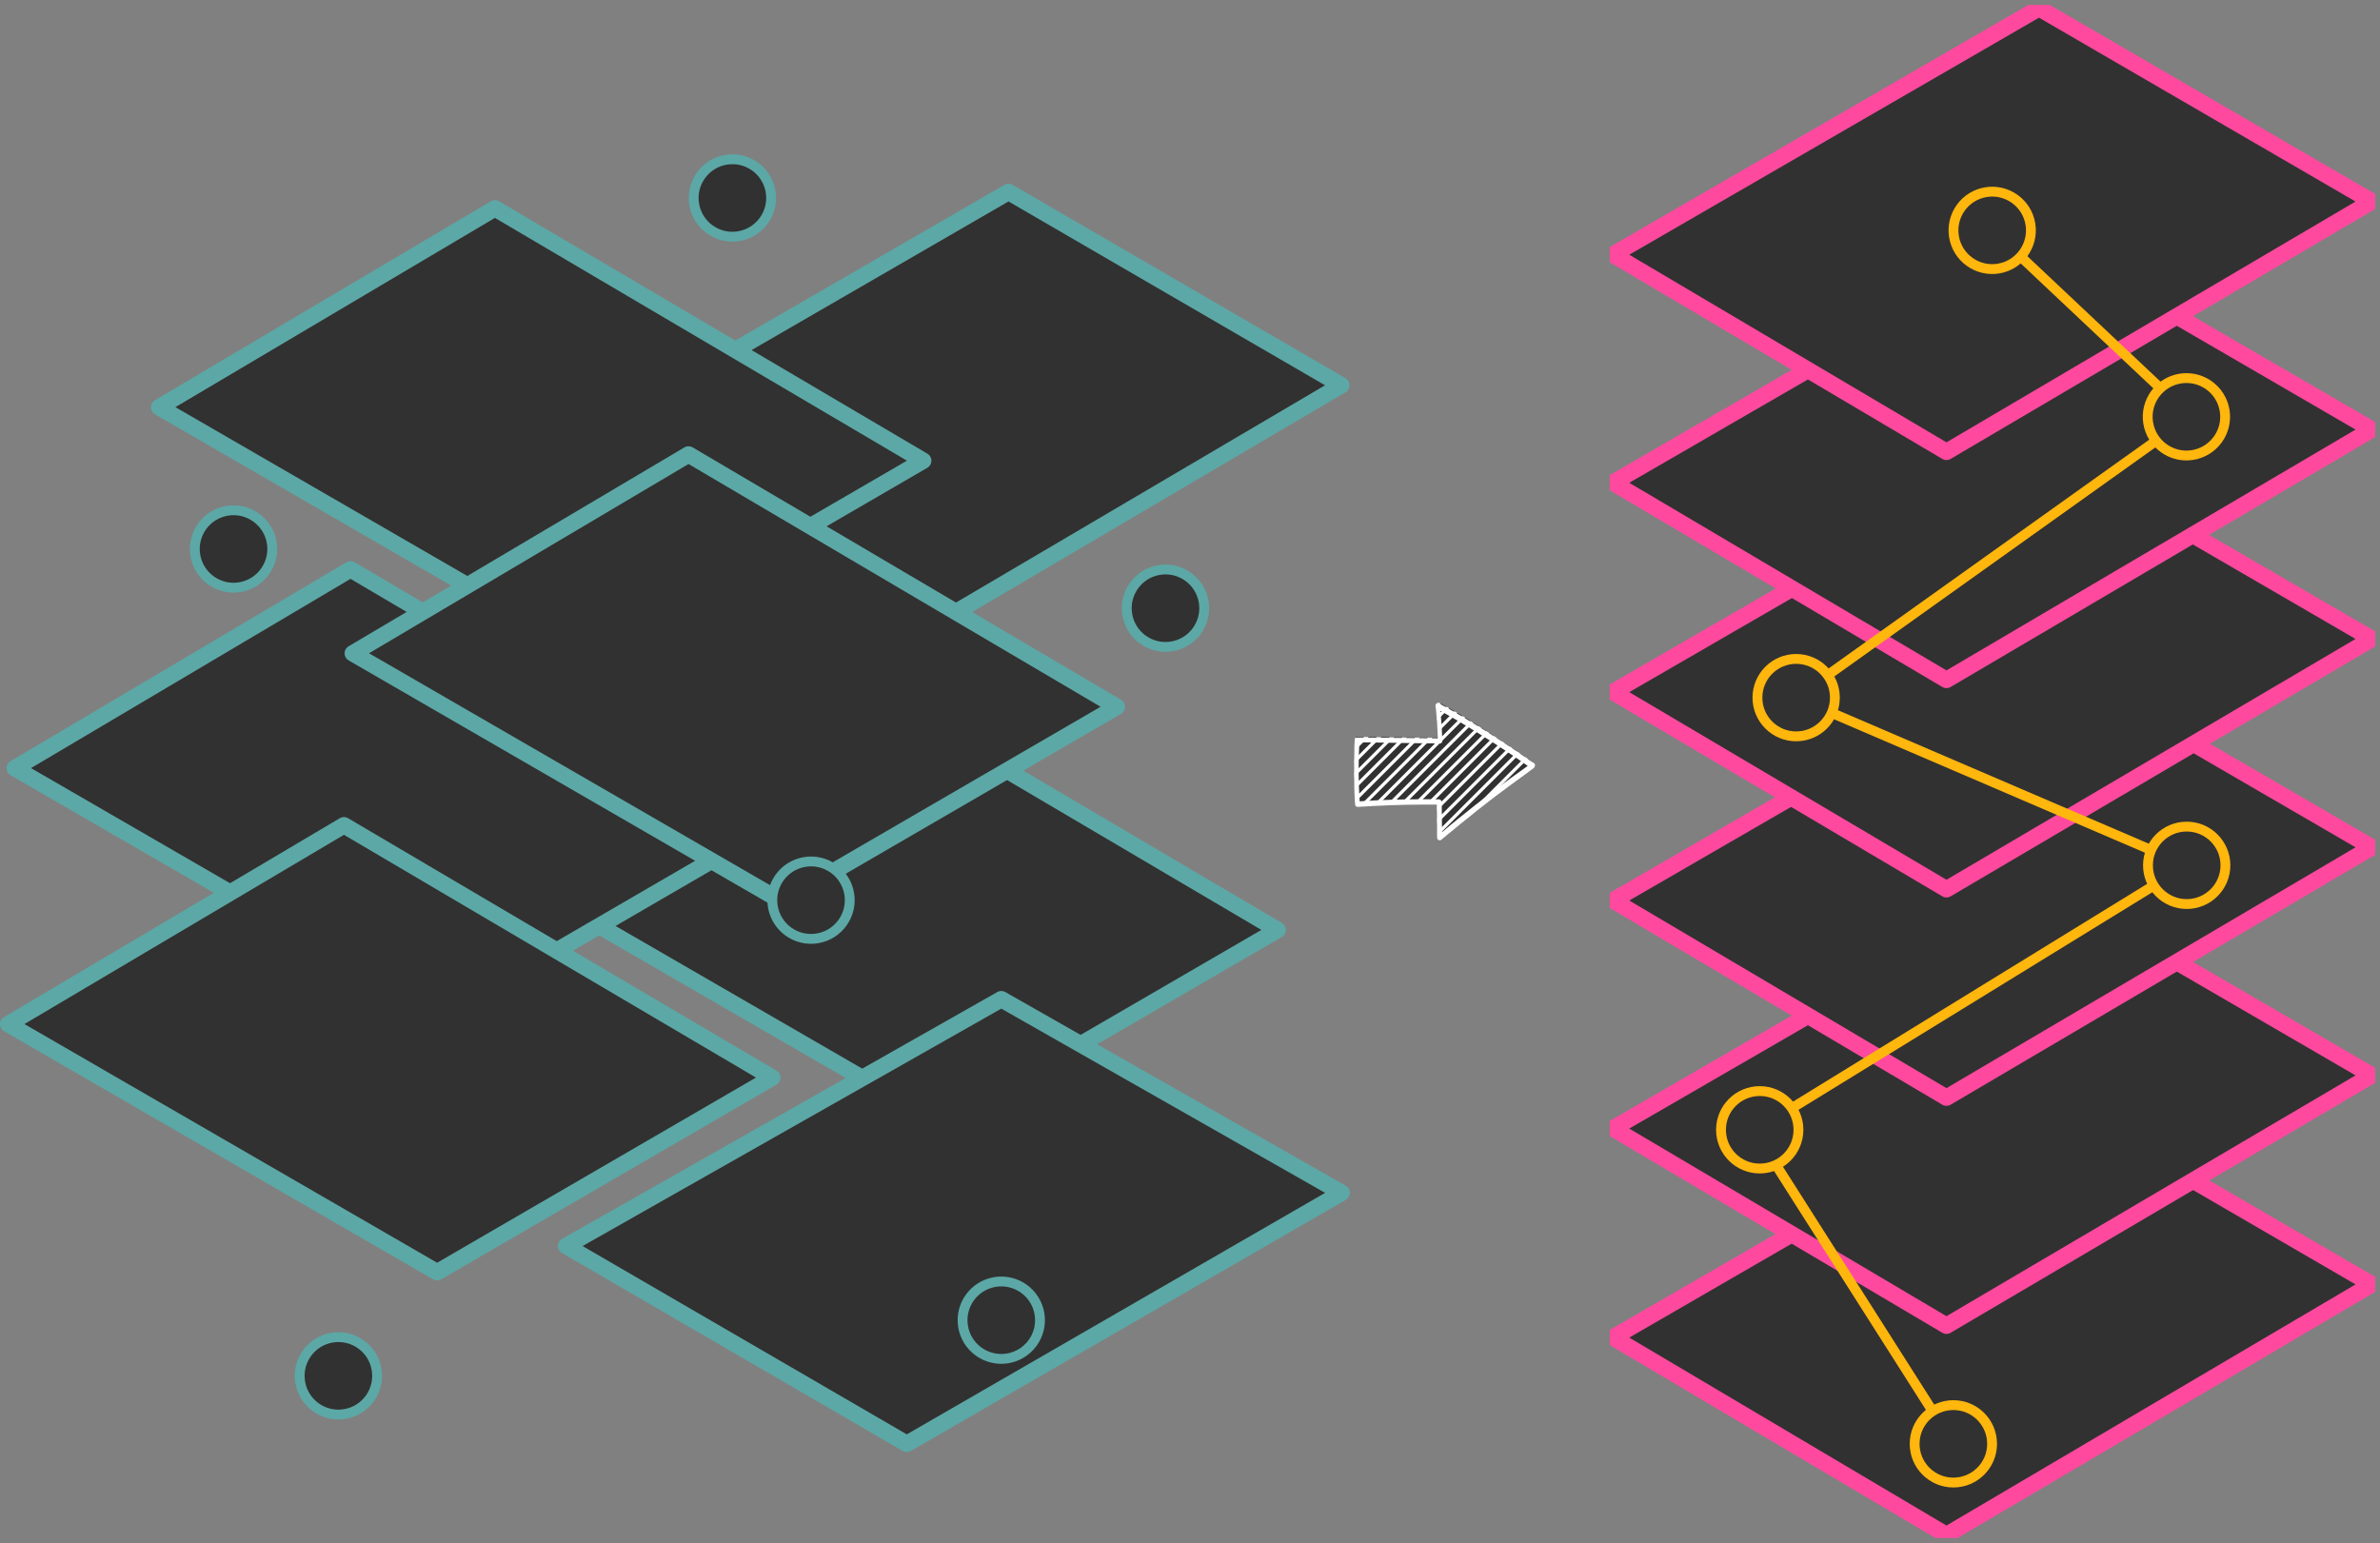 <svg xmlns="http://www.w3.org/2000/svg" xmlns:xlink="http://www.w3.org/1999/xlink" id="Camada_1" x="0px" y="0px" viewBox="0 0 725.2 470.3" style="enable-background:new 0 0 725.2 470.3;" xml:space="preserve"><rect x="0" y="0" width="725.2" height="470.3" fill="#808080" stroke="none"/><style type="text/css">	.st0{fill:#313131;stroke:#5CA8A6;stroke-width:5;stroke-linecap:round;stroke-linejoin:round;stroke-miterlimit:10;}	.st1{fill:#313131;}			.st2{clip-path:url(#SVGID_00000173869510988352700510000001421949777378997936_);fill:none;stroke:#FF499E;stroke-width:5;stroke-linecap:round;stroke-linejoin:round;stroke-miterlimit:10;}			.st3{clip-path:url(#SVGID_00000151511110602597794990000012563919060987964081_);fill:none;stroke:#FF499E;stroke-width:5;stroke-linecap:round;stroke-linejoin:round;stroke-miterlimit:10;}			.st4{clip-path:url(#SVGID_00000039125067909983528340000002013232489908294568_);fill:none;stroke:#FF499E;stroke-width:5;stroke-linecap:round;stroke-linejoin:round;stroke-miterlimit:10;}			.st5{clip-path:url(#SVGID_00000147211824380054036580000012874856740158832534_);fill:none;stroke:#FF499E;stroke-width:5;stroke-linecap:round;stroke-linejoin:round;stroke-miterlimit:10;}			.st6{clip-path:url(#SVGID_00000087371229183741229290000007735428206783453085_);fill:none;stroke:#FF499E;stroke-width:5;stroke-linecap:round;stroke-linejoin:round;stroke-miterlimit:10;}			.st7{clip-path:url(#SVGID_00000137816940110097099560000011956490914444464030_);fill:none;stroke:#FF499E;stroke-width:5;stroke-linecap:round;stroke-linejoin:round;stroke-miterlimit:10;}	.st8{fill:none;stroke:#FFB60D;stroke-width:3;stroke-linecap:round;stroke-linejoin:round;}	.st9{clip-path:url(#SVGID_00000105417016052956459210000002650014472262850702_);fill:#313131;}			.st10{clip-path:url(#SVGID_00000105417016052956459210000002650014472262850702_);fill:none;stroke:#FFB60D;stroke-width:3;stroke-linecap:round;stroke-linejoin:round;}	.st11{clip-path:url(#XMLID_00000090291418270621407440000006319147974680528298_);}	.st12{fill:#FFFFFF;}	.st13{fill:none;stroke:#5CA8A6;stroke-width:3;stroke-linecap:round;stroke-linejoin:round;}</style><polygon class="st0" points="408.7,117.4 279.1,193.7 177.5,133.6 307.3,58.5 "></polygon><polygon class="st1" points="722.7,391.4 593.1,467.8 491.5,407.6 621.3,332.5 "></polygon><g>	<defs>		<rect id="SVGID_1_" x="490.5" y="1.5" width="233.2" height="467.2"></rect>	</defs>	<clipPath id="SVGID_00000055671658447141012560000011958584983652464293_">		<use xlink:href="#SVGID_1_" style="overflow:visible;"></use>	</clipPath>			<polygon style="clip-path:url(#SVGID_00000055671658447141012560000011958584983652464293_);fill:none;stroke:#FF499E;stroke-width:5;stroke-linecap:round;stroke-linejoin:round;stroke-miterlimit:10;" points="  722.7,391.4 593.1,467.8 491.5,407.6 621.3,332.5  "></polygon></g><polygon class="st1" points="722.7,327.7 593.1,404 491.5,343.9 621.3,268.8 "></polygon><g>	<defs>		<rect id="SVGID_00000173873769895629939920000016487604607590262406_" x="490.5" y="1.5" width="233.2" height="467.2"></rect>	</defs>	<clipPath id="SVGID_00000058578124568994335890000012147985943557262987_">		<use xlink:href="#SVGID_00000173873769895629939920000016487604607590262406_" style="overflow:visible;"></use>	</clipPath>			<polygon style="clip-path:url(#SVGID_00000058578124568994335890000012147985943557262987_);fill:none;stroke:#FF499E;stroke-width:5;stroke-linecap:round;stroke-linejoin:round;stroke-miterlimit:10;" points="  722.7,327.7 593.1,404 491.5,343.9 621.3,268.8  "></polygon></g><polygon class="st1" points="722.7,258.2 593.1,334.5 491.5,274.4 621.3,199.3 "></polygon><g>	<defs>		<rect id="SVGID_00000107552707450243435410000007675068165296974006_" x="490.5" y="1.5" width="233.2" height="467.2"></rect>	</defs>	<clipPath id="SVGID_00000071532571826250946720000010602835126085344902_">		<use xlink:href="#SVGID_00000107552707450243435410000007675068165296974006_" style="overflow:visible;"></use>	</clipPath>			<polygon style="clip-path:url(#SVGID_00000071532571826250946720000010602835126085344902_);fill:none;stroke:#FF499E;stroke-width:5;stroke-linecap:round;stroke-linejoin:round;stroke-miterlimit:10;" points="  722.7,258.2 593.1,334.5 491.5,274.4 621.3,199.3  "></polygon></g><polygon class="st1" points="722.7,194.7 593.1,271 491.5,210.9 621.3,135.8 "></polygon><g>	<defs>		<rect id="SVGID_00000078035813726892952840000011140619124385100691_" x="490.5" y="1.5" width="233.2" height="467.2"></rect>	</defs>	<clipPath id="SVGID_00000080170474993021321860000017041288910037597856_">		<use xlink:href="#SVGID_00000078035813726892952840000011140619124385100691_" style="overflow:visible;"></use>	</clipPath>			<polygon style="clip-path:url(#SVGID_00000080170474993021321860000017041288910037597856_);fill:none;stroke:#FF499E;stroke-width:5;stroke-linecap:round;stroke-linejoin:round;stroke-miterlimit:10;" points="  722.7,194.7 593.1,271 491.5,210.9 621.3,135.8  "></polygon></g><polygon class="st1" points="722.7,130.9 593.1,207.2 491.5,147.1 621.3,72 "></polygon><g>	<defs>		<rect id="SVGID_00000010277868646825194400000012337921121823992721_" x="490.5" y="1.5" width="233.2" height="467.2"></rect>	</defs>	<clipPath id="SVGID_00000053509184467448431840000002445034341760317081_">		<use xlink:href="#SVGID_00000010277868646825194400000012337921121823992721_" style="overflow:visible;"></use>	</clipPath>			<polygon style="clip-path:url(#SVGID_00000053509184467448431840000002445034341760317081_);fill:none;stroke:#FF499E;stroke-width:5;stroke-linecap:round;stroke-linejoin:round;stroke-miterlimit:10;" points="  722.7,130.9 593.1,207.2 491.5,147.1 621.3,72  "></polygon></g><polygon class="st1" points="722.7,61.4 593.1,137.7 491.5,77.6 621.3,2.5 "></polygon><g>	<defs>		<rect id="SVGID_00000026135990870484836260000006764826735450884493_" x="490.5" y="1.5" width="233.2" height="467.2"></rect>	</defs>	<clipPath id="SVGID_00000072266142191904405300000011892243183438803614_">		<use xlink:href="#SVGID_00000026135990870484836260000006764826735450884493_" style="overflow:visible;"></use>	</clipPath>			<polygon style="clip-path:url(#SVGID_00000072266142191904405300000011892243183438803614_);fill:none;stroke:#FF499E;stroke-width:5;stroke-linecap:round;stroke-linejoin:round;stroke-miterlimit:10;" points="  722.7,61.4 593.1,137.7 491.5,77.6 621.3,2.5  "></polygon></g><polyline class="st8" points="607.1,70.1 667.4,126.9 547.3,212.6 666.3,263.7 534.6,344.7 595.2,440 "></polyline><g>	<defs>		<rect id="SVGID_00000080179952437330766850000007269747808367382420_" x="490.5" y="1.5" width="233.2" height="467.2"></rect>	</defs>	<clipPath id="SVGID_00000018953265320927801800000004194557290926836123_">		<use xlink:href="#SVGID_00000080179952437330766850000007269747808367382420_" style="overflow:visible;"></use>	</clipPath>	<path style="clip-path:url(#SVGID_00000018953265320927801800000004194557290926836123_);fill:#313131;" d="M595.2,451.7  c6.5,0,11.8-5.3,11.8-11.8s-5.3-11.8-11.8-11.8c-6.5,0-11.8,5.3-11.8,11.8S588.7,451.7,595.2,451.7"></path>			<circle style="clip-path:url(#SVGID_00000018953265320927801800000004194557290926836123_);fill:none;stroke:#FFB60D;stroke-width:3;stroke-linecap:round;stroke-linejoin:round;" cx="595.2" cy="440" r="11.8"></circle>	<path style="clip-path:url(#SVGID_00000018953265320927801800000004194557290926836123_);fill:#313131;" d="M666.3,275.5  c6.5,0,11.8-5.3,11.8-11.8c0-6.5-5.3-11.8-11.8-11.8c-6.5,0-11.8,5.3-11.8,11.8C654.6,270.2,659.8,275.5,666.3,275.5"></path>			<circle style="clip-path:url(#SVGID_00000018953265320927801800000004194557290926836123_);fill:none;stroke:#FFB60D;stroke-width:3;stroke-linecap:round;stroke-linejoin:round;" cx="666.3" cy="263.7" r="11.8"></circle>	<path style="clip-path:url(#SVGID_00000018953265320927801800000004194557290926836123_);fill:#313131;" d="M547.3,224.4  c6.5,0,11.8-5.3,11.8-11.8c0-6.5-5.3-11.8-11.8-11.8c-6.5,0-11.8,5.3-11.8,11.8C535.6,219.1,540.9,224.4,547.3,224.4"></path>			<circle style="clip-path:url(#SVGID_00000018953265320927801800000004194557290926836123_);fill:none;stroke:#FFB60D;stroke-width:3;stroke-linecap:round;stroke-linejoin:round;" cx="547.3" cy="212.6" r="11.8"></circle>	<path style="clip-path:url(#SVGID_00000018953265320927801800000004194557290926836123_);fill:#313131;" d="M666.3,138.7  c6.5,0,11.8-5.3,11.8-11.8c0-6.5-5.3-11.8-11.8-11.8c-6.5,0-11.8,5.3-11.8,11.8C654.6,133.4,659.8,138.7,666.3,138.7"></path>			<ellipse transform="matrix(0.987 -0.16 0.16 0.987 -11.727 108.372)" style="clip-path:url(#SVGID_00000018953265320927801800000004194557290926836123_);fill:none;stroke:#FFB60D;stroke-width:3;stroke-linecap:round;stroke-linejoin:round;" cx="666.3" cy="126.9" rx="11.8" ry="11.8"></ellipse>	<path style="clip-path:url(#SVGID_00000018953265320927801800000004194557290926836123_);fill:#313131;" d="M607.1,81.9  c6.5,0,11.8-5.3,11.8-11.8s-5.3-11.8-11.8-11.8c-6.5,0-11.8,5.3-11.8,11.8S600.6,81.9,607.1,81.9"></path>			<ellipse transform="matrix(0.987 -0.16 0.16 0.987 -3.39 98.151)" style="clip-path:url(#SVGID_00000018953265320927801800000004194557290926836123_);fill:none;stroke:#FFB60D;stroke-width:3;stroke-linecap:round;stroke-linejoin:round;" cx="607.1" cy="70.1" rx="11.8" ry="11.8"></ellipse>	<path style="clip-path:url(#SVGID_00000018953265320927801800000004194557290926836123_);fill:#313131;" d="M536.2,356  c6.5,0,11.8-5.3,11.8-11.8s-5.3-11.8-11.8-11.8c-6.5,0-11.8,5.3-11.8,11.8S529.7,356,536.2,356"></path>			<circle style="clip-path:url(#SVGID_00000018953265320927801800000004194557290926836123_);fill:none;stroke:#FFB60D;stroke-width:3;stroke-linecap:round;stroke-linejoin:round;" cx="536.2" cy="344.3" r="11.8"></circle></g><polygon class="st0" points="156.5,267.1 258.8,206.5 389.3,283.4 287.2,342.7 "></polygon><polygon class="st0" points="48.5,124.1 150.8,63.5 281.3,140.4 179.2,199.7 "></polygon><polygon class="st0" points="4.5,234.1 106.8,173.5 237.3,250.4 135.2,309.7 "></polygon><polygon class="st0" points="2.5,312.1 104.8,251.5 235.3,328.4 133.2,387.7 "></polygon><g>	<g>		<defs>			<path id="XMLID_00000129904343481519835740000002914953214451179181_" d="M467.4,232.6c0.5,0.4,0.5,1,0,1.3    c-2.1,1.5-4.2,3-6.3,4.6c-7.5,5.5-14.7,11.2-21.8,17.2c-0.5,0.4-1.3,0.2-1.3-0.6c0-3.4-0.1-6.7-0.1-10.1c-1.6,0-3.2,0-4.7,0    c-6.5,0-12.9,0.2-19.4,0.7c-0.4,0-0.8-0.4-0.8-0.8c-0.5-6.4-0.3-20,0-20.3c0-0.1,4.5,0,6.1,0c6.4,0.1,12.7,0.2,19.1,0.2    c-0.1-3.3-0.4-6.6-0.7-9.9c-0.1-0.6,0.7-0.9,1.2-0.7c2.2,1.2,4.4,2.5,6.5,3.7C452.7,222.6,460.2,227.4,467.4,232.6z"></path>		</defs>		<use xlink:href="#XMLID_00000129904343481519835740000002914953214451179181_" style="overflow:visible;fill:#313131;"></use>		<clipPath id="XMLID_00000029725672876275768850000014085749985865478061_">			<use xlink:href="#XMLID_00000129904343481519835740000002914953214451179181_" style="overflow:visible;"></use>		</clipPath>		<g style="clip-path:url(#XMLID_00000029725672876275768850000014085749985865478061_);">			<g>				<g>					<path class="st12" d="M389.2,248.5c9.8-9.8,19.7-19.7,29.5-29.5c2.8-2.8,5.5-5.5,8.3-8.3c0.5-0.5-0.3-1.2-0.7-0.7      c-9.8,9.8-19.7,19.7-29.5,29.5c-2.8,2.8-5.5,5.5-8.3,8.3C388,248.2,388.7,248.9,389.2,248.5L389.2,248.5z"></path>				</g>			</g>			<g>				<g>					<path class="st12" d="M392.7,248.9c9.8-9.8,19.7-19.7,29.5-29.5c2.8-2.8,5.5-5.5,8.3-8.3c0.5-0.5-0.3-1.2-0.7-0.7      c-9.8,9.8-19.7,19.7-29.5,29.5c-2.8,2.8-5.5,5.5-8.3,8.3C391.5,248.6,392.2,249.4,392.7,248.9L392.7,248.9z"></path>				</g>			</g>			<g>				<g>					<path class="st12" d="M396.2,249.3c9.8-9.8,19.7-19.7,29.5-29.5c2.8-2.8,5.5-5.5,8.3-8.3c0.5-0.5-0.3-1.2-0.7-0.7      c-9.8,9.8-19.7,19.7-29.5,29.5c-2.8,2.8-5.5,5.5-8.3,8.3C395,249.1,395.7,249.8,396.2,249.3L396.2,249.3z"></path>				</g>			</g>			<g>				<g>					<path class="st12" d="M399.7,249.8c9.8-9.8,19.7-19.7,29.5-29.5c2.8-2.8,5.5-5.5,8.3-8.3c0.5-0.5-0.3-1.2-0.7-0.7      c-9.8,9.8-19.7,19.7-29.5,29.5c-2.8,2.8-5.5,5.5-8.3,8.3C398.5,249.5,399.2,250.2,399.7,249.8L399.7,249.8z"></path>				</g>			</g>			<g>				<g>					<path class="st12" d="M403.2,250.2c9.8-9.8,19.7-19.7,29.5-29.5c2.8-2.8,5.5-5.5,8.3-8.3c0.5-0.5-0.3-1.2-0.7-0.7      c-9.8,9.8-19.7,19.7-29.5,29.5c-2.8,2.8-5.5,5.5-8.3,8.3C402,250,402.7,250.7,403.2,250.2L403.2,250.2z"></path>				</g>			</g>			<g>				<g>					<path class="st12" d="M406.7,250.7c9.8-9.8,19.7-19.7,29.5-29.5c2.8-2.8,5.5-5.5,8.3-8.3c0.5-0.5-0.3-1.2-0.7-0.7      c-9.8,9.8-19.7,19.7-29.5,29.5c-2.8,2.8-5.5,5.5-8.3,8.3C405.5,250.4,406.2,251.1,406.7,250.7L406.7,250.7z"></path>				</g>			</g>			<g>				<g>					<path class="st12" d="M410.2,251.1c9.8-9.8,19.7-19.7,29.5-29.5c2.8-2.8,5.5-5.5,8.3-8.3c0.5-0.5-0.3-1.2-0.7-0.7      c-9.8,9.8-19.7,19.7-29.5,29.5c-2.8,2.8-5.5,5.5-8.3,8.3C409,250.8,409.7,251.6,410.2,251.1L410.2,251.1z"></path>				</g>			</g>			<g>				<g>					<path class="st12" d="M413.7,251.5c9.8-9.8,19.7-19.7,29.5-29.5c2.8-2.8,5.5-5.5,8.3-8.3c0.5-0.5-0.3-1.2-0.7-0.7      c-9.8,9.8-19.7,19.7-29.5,29.5c-2.8,2.8-5.5,5.5-8.3,8.3C412.5,251.3,413.2,252,413.7,251.5L413.7,251.5z"></path>				</g>			</g>			<g>				<g>					<path class="st12" d="M417.2,252c9.8-9.8,19.7-19.7,29.5-29.5c2.8-2.8,5.5-5.5,8.3-8.3c0.5-0.5-0.3-1.2-0.7-0.7      c-9.8,9.8-19.7,19.7-29.5,29.5c-2.8,2.8-5.5,5.5-8.3,8.3C416,251.7,416.7,252.4,417.2,252L417.2,252z"></path>				</g>			</g>			<g>				<g>					<path class="st12" d="M420.7,252.4c9.8-9.8,19.7-19.7,29.5-29.5c2.8-2.8,5.5-5.5,8.3-8.3c0.5-0.5-0.3-1.2-0.7-0.7      c-9.8,9.8-19.7,19.7-29.5,29.5c-2.8,2.8-5.5,5.5-8.3,8.3C419.5,252.2,420.2,252.9,420.7,252.4L420.7,252.4z"></path>				</g>			</g>			<g>				<g>					<path class="st12" d="M424.2,252.9c9.8-9.8,19.7-19.7,29.5-29.5c2.8-2.8,5.5-5.5,8.3-8.3c0.5-0.5-0.3-1.2-0.7-0.7      c-9.8,9.8-19.7,19.7-29.5,29.5c-2.8,2.8-5.5,5.5-8.3,8.3C423,252.6,423.7,253.3,424.2,252.9L424.2,252.9z"></path>				</g>			</g>			<g>				<g>					<path class="st12" d="M427.7,253.3c9.8-9.8,19.7-19.7,29.5-29.5c2.8-2.8,5.5-5.5,8.3-8.3c0.5-0.5-0.3-1.2-0.7-0.7      c-9.8,9.8-19.7,19.7-29.5,29.5c-2.8,2.8-5.5,5.5-8.3,8.3C426.5,253,427.2,253.7,427.7,253.3L427.7,253.3z"></path>				</g>			</g>			<g>				<g>					<path class="st12" d="M431.2,253.7c9.8-9.8,19.7-19.7,29.5-29.5c2.8-2.8,5.5-5.5,8.3-8.3c0.5-0.5-0.3-1.2-0.7-0.7      c-9.8,9.8-19.7,19.7-29.5,29.5c-2.8,2.8-5.5,5.5-8.3,8.3C430,253.5,430.7,254.2,431.2,253.7L431.2,253.7z"></path>				</g>			</g>			<g>				<g>					<path class="st12" d="M434.7,254.2c9.8-9.8,19.7-19.7,29.5-29.5c2.8-2.8,5.5-5.5,8.3-8.3c0.5-0.5-0.3-1.2-0.7-0.7      c-9.8,9.8-19.7,19.7-29.5,29.5c-2.8,2.8-5.5,5.5-8.3,8.3C433.5,253.9,434.2,254.6,434.7,254.2L434.7,254.2z"></path>				</g>			</g>			<g>				<g>					<path class="st12" d="M438.2,254.6c9.8-9.8,19.7-19.7,29.5-29.5c2.8-2.8,5.5-5.5,8.3-8.3c0.5-0.5-0.3-1.2-0.7-0.7      c-9.8,9.8-19.7,19.7-29.5,29.5c-2.8,2.8-5.5,5.5-8.3,8.3C437,254.4,437.7,255.1,438.2,254.6L438.2,254.6z"></path>				</g>			</g>			<g>				<g>					<path class="st12" d="M441.7,255.1c9.8-9.8,19.7-19.7,29.5-29.5c2.8-2.8,5.5-5.5,8.3-8.3c0.5-0.5-0.3-1.2-0.7-0.7      c-9.8,9.8-19.7,19.7-29.5,29.5c-2.8,2.8-5.5,5.5-8.3,8.3C440.5,254.8,441.2,255.5,441.7,255.1L441.7,255.1z"></path>				</g>			</g>			<g>				<g>					<path class="st12" d="M445.2,255.5c9.8-9.8,19.7-19.7,29.5-29.5c2.8-2.8,5.5-5.5,8.3-8.3c0.5-0.5-0.3-1.2-0.7-0.7      c-9.8,9.8-19.7,19.7-29.5,29.5c-2.8,2.8-5.5,5.5-8.3,8.3C444,255.2,444.7,255.9,445.2,255.5L445.2,255.5z"></path>				</g>			</g>			<g>				<g>					<path class="st12" d="M448.7,255.9c9.8-9.8,19.7-19.7,29.5-29.5c2.8-2.8,5.5-5.5,8.3-8.3c0.5-0.5-0.3-1.2-0.7-0.7      c-9.8,9.8-19.7,19.7-29.5,29.5c-2.8,2.8-5.5,5.5-8.3,8.3C447.5,255.7,448.2,256.4,448.7,255.9L448.7,255.9z"></path>				</g>			</g>			<g>				<g>					<path class="st12" d="M452.2,256.4c9.8-9.8,19.7-19.7,29.5-29.5c2.8-2.8,5.5-5.5,8.3-8.3c0.5-0.5-0.3-1.2-0.7-0.7      c-9.8,9.8-19.7,19.7-29.5,29.5c-2.8,2.8-5.5,5.5-8.3,8.3C451,256.1,451.7,256.8,452.2,256.4L452.2,256.4z"></path>				</g>			</g>			<g>				<g>					<path class="st12" d="M455.7,256.8c9.8-9.8,19.7-19.7,29.5-29.5c2.8-2.8,5.5-5.5,8.3-8.3c0.5-0.5-0.3-1.2-0.7-0.7      c-9.8,9.8-19.7,19.7-29.5,29.5c-2.8,2.8-5.5,5.5-8.3,8.3C454.5,256.6,455.2,257.3,455.7,256.8L455.7,256.8z"></path>				</g>			</g>			<g>				<g>					<path class="st12" d="M459.2,257.3c9.8-9.8,19.7-19.7,29.5-29.5c2.8-2.8,5.5-5.5,8.3-8.3c0.5-0.5-0.3-1.2-0.7-0.7      c-9.8,9.8-19.7,19.7-29.5,29.5c-2.8,2.8-5.5,5.5-8.3,8.3C458,257,458.7,257.7,459.2,257.3L459.2,257.3z"></path>				</g>			</g>		</g>	</g>	<path class="st12" d="M467.4,232.6c-7.2-5.1-14.7-10-22.3-14.5c-2.2-1.3-4.3-2.5-6.5-3.7c-0.5-0.3-1.2,0.1-1.2,0.7  c0.4,3.3,0.6,6.6,0.7,9.9c-6.4-0.1-12.7-0.1-19.1-0.2c-1.6,0-6.1-0.1-6.1,0c-0.3,0.3-0.5,13.9,0,20.3c0,0.4,0.3,0.8,0.8,0.8  c6.4-0.4,12.9-0.7,19.4-0.7c1.6,0,3.2,0,4.7,0c0,3.4,0.1,6.7,0.1,10.1c0,0.7,0.8,1,1.3,0.6c7.1-6,14.3-11.7,21.8-17.2  c2.1-1.5,4.2-3.1,6.3-4.6C467.9,233.6,467.9,232.9,467.4,232.6z M444.2,249.6c-1.6,1.3-3.2,2.6-4.8,4c0-3.1-0.1-6.1-0.1-9.2  c0-0.4-0.4-0.8-0.8-0.8c-6.5-0.1-12.9,0-19.4,0.3c-1.6,0.1-3.2,0.2-4.8,0.3c-0.4-6-0.4-12-0.1-18c6.3,0.1,12.6,0.2,18.9,0.3  c1.9,0,3.8,0,5.6,0.1c0.4,0,0.8-0.4,0.8-0.8c-0.1-3.1-0.3-6.2-0.6-9.2c7.3,4.1,14.4,8.5,21.4,13.2c1.8,1.2,3.5,2.4,5.2,3.6  C458.3,238.5,451.2,243.9,444.2,249.6z"></path></g><polygon class="st0" points="107.5,199.1 209.8,138.5 340.3,215.4 238.2,274.7 "></polygon><polygon class="st0" points="408.8,363.5 276.3,440 172.5,379.7 305.1,304.5 "></polygon><g>	<path class="st1" d="M223.2,72.1c6.5,0,11.8-5.3,11.8-11.8s-5.3-11.8-11.8-11.8c-6.5,0-11.8,5.3-11.8,11.8S216.7,72.1,223.2,72.1"></path>			<ellipse transform="matrix(0.987 -0.16 0.16 0.987 -6.78 36.529)" class="st13" cx="223.2" cy="60.3" rx="11.8" ry="11.8"></ellipse></g><g>	<path class="st1" d="M355.2,197.1c6.5,0,11.8-5.3,11.8-11.8s-5.3-11.8-11.8-11.8s-11.8,5.3-11.8,11.8S348.7,197.1,355.2,197.1"></path>			<ellipse transform="matrix(0.987 -0.16 0.16 0.987 -25.099 59.287)" class="st13" cx="355.2" cy="185.3" rx="11.8" ry="11.8"></ellipse></g><g>	<path class="st1" d="M247.2,286.1c6.5,0,11.8-5.3,11.8-11.8c0-6.5-5.3-11.8-11.8-11.8c-6.5,0-11.8,5.3-11.8,11.8  C235.4,280.8,240.7,286.1,247.2,286.1"></path>			<ellipse transform="matrix(0.987 -0.16 0.16 0.987 -40.749 43.137)" class="st13" cx="247.2" cy="274.3" rx="11.8" ry="11.8"></ellipse></g><g>	<path class="st1" d="M103.2,431.1c6.5,0,11.8-5.3,11.8-11.8c0-6.5-5.3-11.8-11.8-11.8c-6.5,0-11.8,5.3-11.8,11.8  C91.4,425.8,96.7,431.1,103.2,431.1"></path>			<ellipse transform="matrix(0.987 -0.16 0.16 0.987 -65.835 21.943)" class="st13" cx="103.2" cy="419.3" rx="11.8" ry="11.8"></ellipse></g><g>	<path class="st1" d="M305.2,414.1c6.5,0,11.8-5.3,11.8-11.8c0-6.5-5.3-11.8-11.8-11.8s-11.8,5.3-11.8,11.8  C293.4,408.8,298.7,414.1,305.2,414.1"></path>			<ellipse transform="matrix(0.987 -0.16 0.16 0.987 -60.504 54.08)" class="st13" cx="305.2" cy="402.3" rx="11.8" ry="11.8"></ellipse></g><g>	<path class="st1" d="M71.2,179.1c6.5,0,11.8-5.3,11.8-11.8s-5.3-11.8-11.8-11.8c-6.5,0-11.8,5.3-11.8,11.8S64.7,179.1,71.2,179.1"></path>			<ellipse transform="matrix(0.987 -0.16 0.16 0.987 -25.883 13.563)" class="st13" cx="71.2" cy="167.3" rx="11.8" ry="11.8"></ellipse></g></svg>